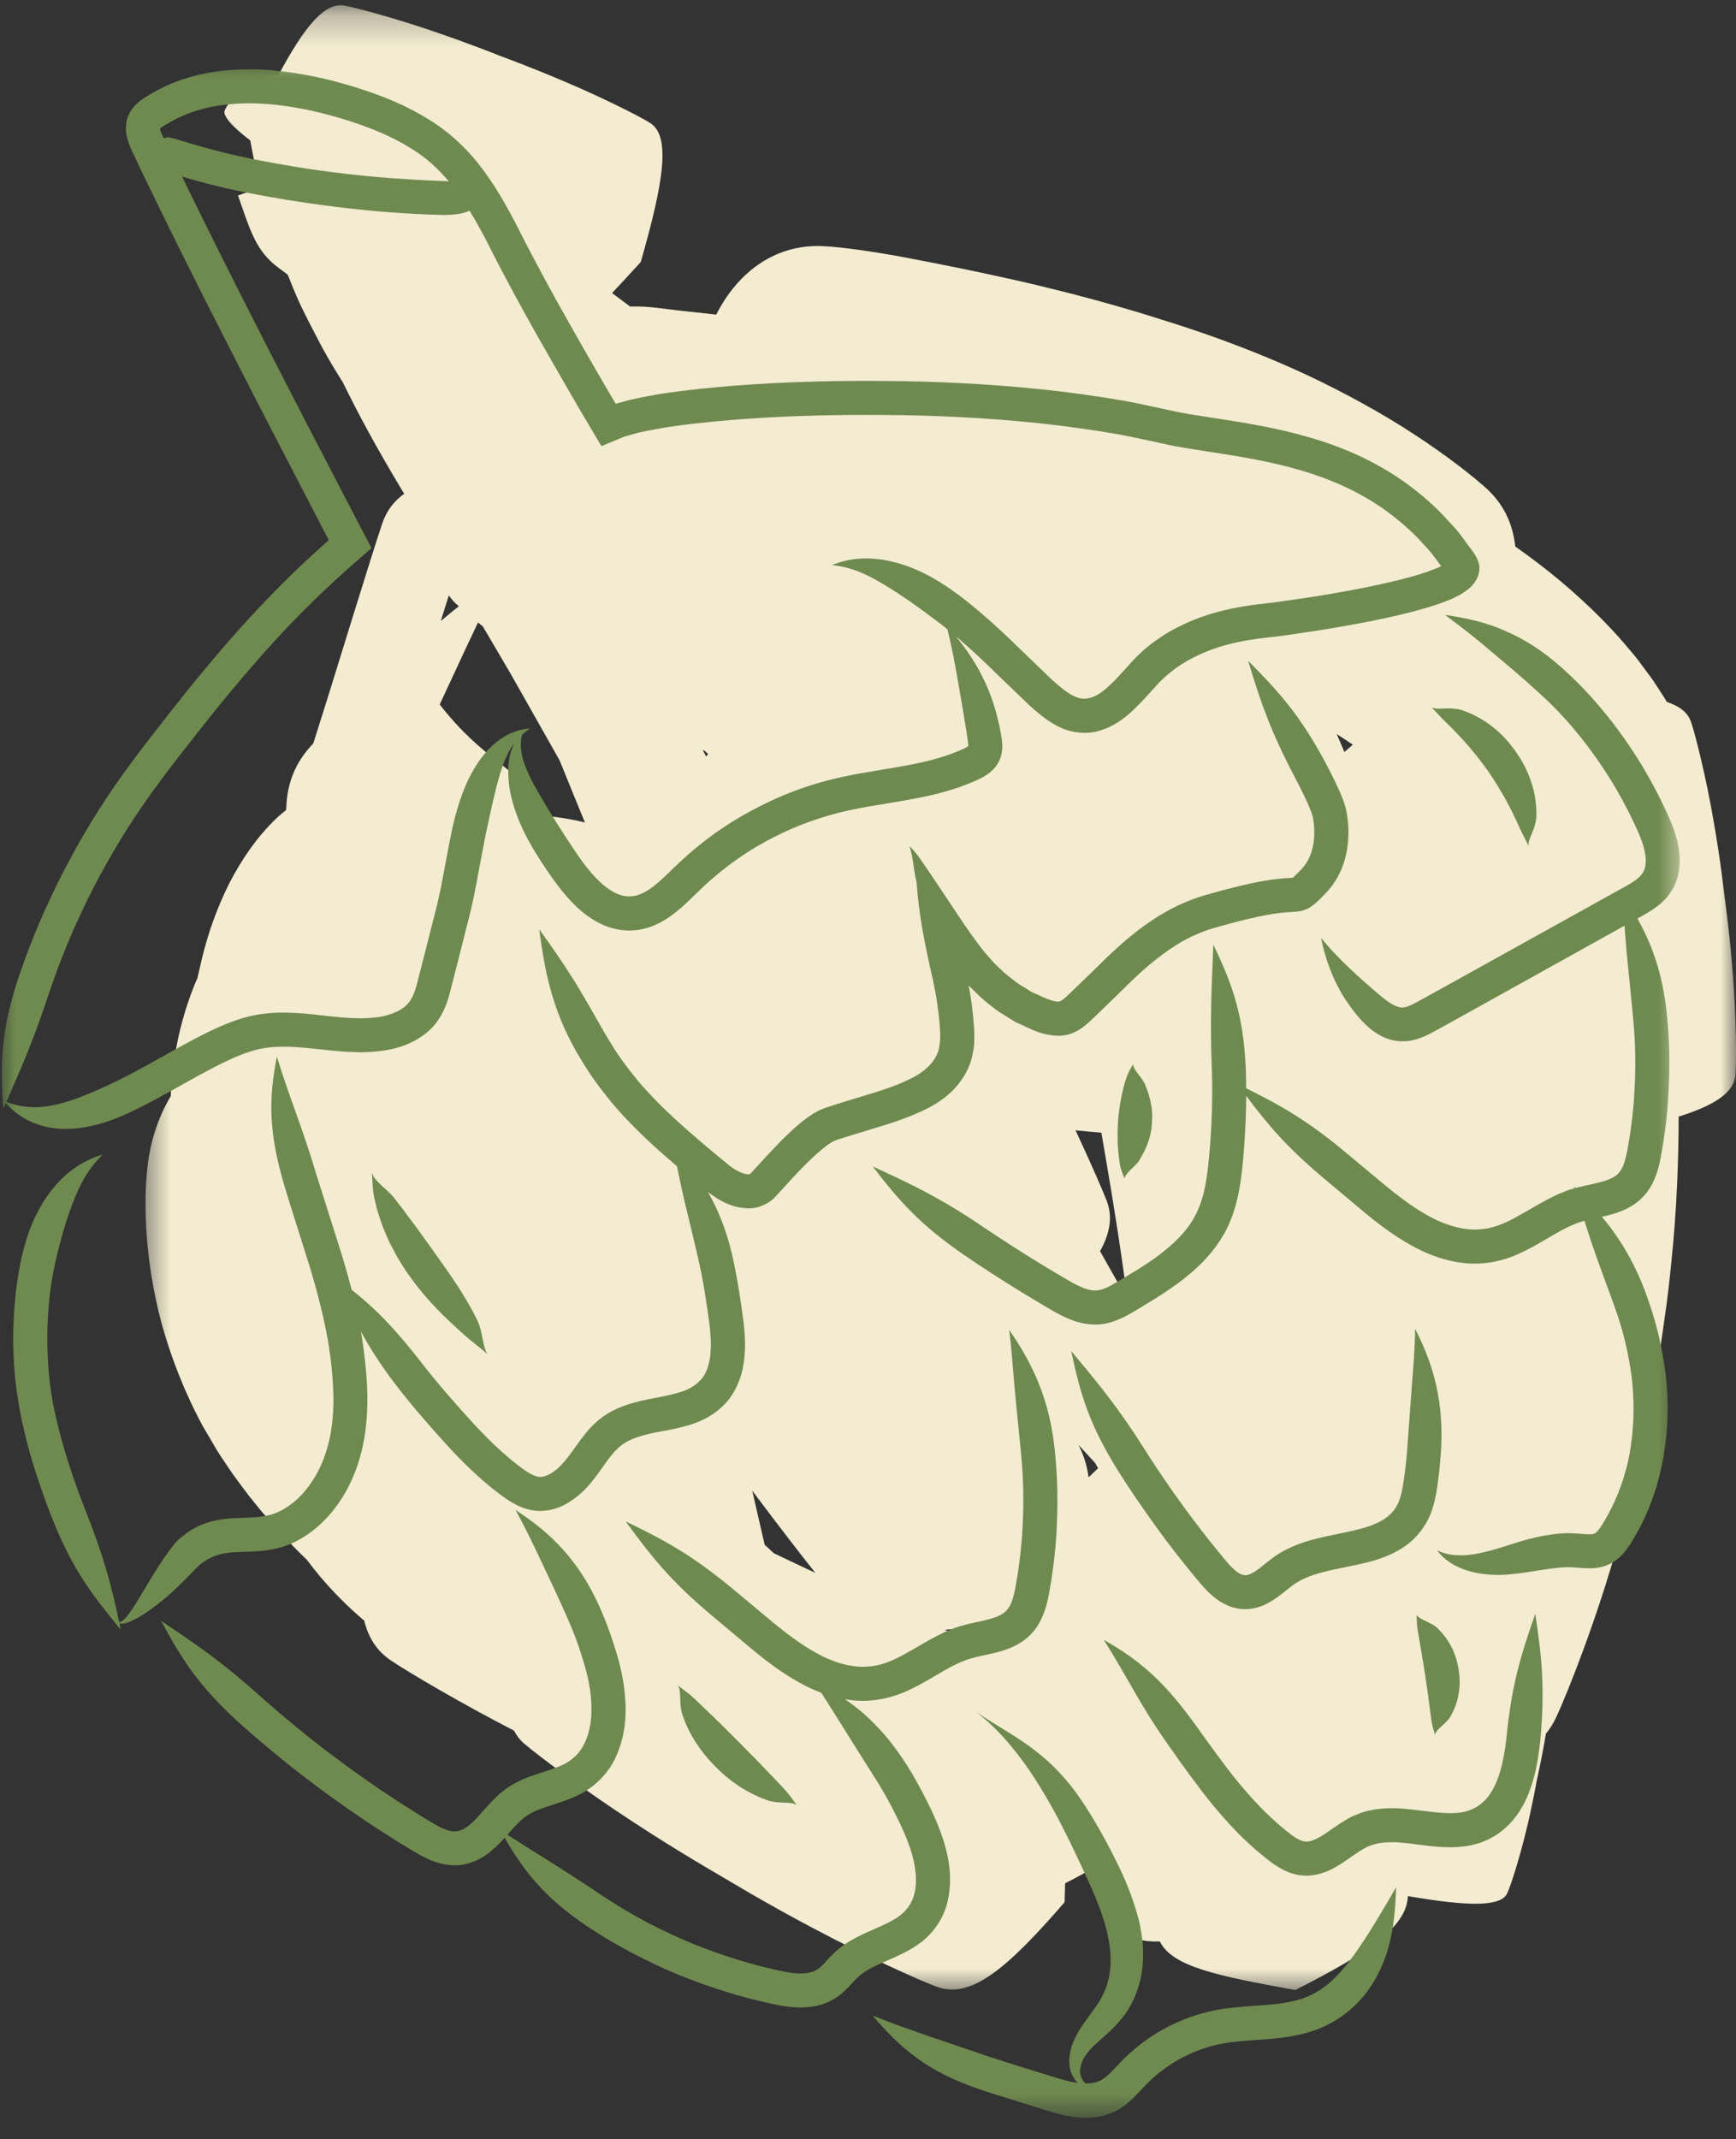 <?xml version="1.0" encoding="UTF-8"?> <svg xmlns="http://www.w3.org/2000/svg" width="56" height="69" viewBox="0 0 56 69" fill="none"><rect x="0" y="0" width="56" height="69" fill="#333333" stroke="none"/><mask id="mask0_442_1231" style="mask-type:luminance" maskUnits="userSpaceOnUse" x="4" y="0" width="52" height="65"><path d="M4.546 64.321H56V0.257H4.546L4.546 64.321Z" fill="white"></path></mask><g mask="url(#mask0_442_1231)"><path d="M14.218 20.032C14.409 19.87 14.603 19.712 14.802 19.552C14.768 19.523 14.735 19.495 14.709 19.473C14.62 19.392 14.545 19.298 14.478 19.205C14.397 19.469 14.309 19.748 14.218 20.032ZM16.503 24.921C17.098 25.389 17.429 25.715 17.439 26.208V26.301C17.974 26.35 18.45 26.421 18.868 26.53C18.641 25.971 18.357 25.273 18.049 24.521C17.925 24.299 17.796 24.072 17.66 23.832C17.234 23.078 16.464 21.718 16.464 21.718C16.464 21.718 15.992 20.914 15.574 20.202C15.522 20.16 15.471 20.119 15.42 20.079C14.98 20.997 14.591 21.856 14.184 22.722C15.051 23.849 15.921 24.453 16.503 24.921ZM43.119 23.678C43.204 23.869 43.287 24.061 43.368 24.256C43.457 24.179 43.547 24.102 43.64 24.019C43.462 23.899 43.285 23.784 43.119 23.678ZM31.594 52.992C31.509 52.786 31.436 52.607 31.384 52.469C31.063 52.512 30.761 52.547 30.476 52.569C30.705 52.666 30.925 52.759 31.134 52.849C31.305 52.899 31.459 52.948 31.594 52.992ZM35.324 47.184C35.147 46.995 34.971 46.8 34.793 46.608C34.797 46.616 34.803 46.63 34.807 46.638C34.975 46.975 35.072 47.311 35.115 47.65C35.212 47.556 35.316 47.457 35.423 47.356C35.391 47.299 35.356 47.242 35.324 47.184ZM24.265 48.079C24.403 48.688 24.539 49.275 24.667 49.827C24.699 49.855 24.74 49.891 24.772 49.922C24.841 49.983 24.906 50.043 24.965 50.1C25.406 50.313 25.852 50.522 26.3 50.73C25.765 50.058 25.038 49.113 24.265 48.079ZM22.668 24.191C22.707 24.262 22.741 24.329 22.778 24.4C22.8 24.374 22.82 24.347 22.843 24.321C22.808 24.288 22.776 24.256 22.741 24.224C22.717 24.213 22.692 24.201 22.668 24.191ZM20.471 46.138C20.449 46.17 20.428 46.203 20.406 46.237C20.449 46.269 20.491 46.304 20.538 46.338C20.516 46.272 20.491 46.203 20.471 46.138ZM36.013 39.449C35.855 38.428 35.67 37.359 35.529 36.535C35.233 36.51 34.955 36.484 34.695 36.458C35.162 37.461 35.545 38.33 35.697 38.724C35.897 39.238 35.814 39.763 35.486 40.357C35.76 40.844 36.053 41.362 36.372 41.916C36.288 41.306 36.163 40.402 36.013 39.449ZM55.981 34.668C55.937 35.243 55.308 35.653 54.149 36.016C54.151 37.25 54.094 39.038 53.914 40.708C53.855 41.314 53.79 41.902 53.707 42.443C53.628 42.984 53.567 43.485 53.486 43.904C53.336 44.745 53.237 45.288 53.237 45.288C53.237 45.288 53.13 45.828 52.961 46.665C52.884 47.086 52.757 47.573 52.631 48.106C52.509 48.639 52.351 49.21 52.185 49.794C51.541 52.135 50.57 54.606 50.193 55.402C50.103 55.595 49.994 55.767 49.868 55.919C49.734 56.726 49.574 57.425 49.574 57.425C49.574 57.425 49.439 58.199 49.234 59.036C49.031 59.878 48.752 60.779 48.62 61.065C48.417 61.515 47.331 61.487 45.415 61.157C45.379 62.17 44.094 63.011 41.783 64.187C39.264 63.733 37.809 63.431 37.415 62.62C36.84 62.64 36.453 62.521 36.248 62.217C36.051 61.927 35.614 61.161 35.16 60.315C34.886 60.471 34.618 60.615 34.359 60.743C34.353 60.942 34.349 61.144 34.341 61.355C32.523 63.453 31.331 64.501 30.216 64.081C29.61 63.856 27.849 63.054 26.282 62.219C25.496 61.809 24.76 61.39 24.217 61.078C23.68 60.761 23.331 60.557 23.331 60.557C23.331 60.557 22.984 60.352 22.445 60.034C21.912 59.711 21.189 59.272 20.447 58.781C18.959 57.816 17.402 56.663 16.914 56.243C16.77 56.122 16.663 55.98 16.58 55.82C14.859 54.932 13.189 53.947 12.611 53.558C12.159 53.256 11.887 52.83 11.748 52.271C11.209 51.819 10.718 51.32 10.272 50.785C10.146 50.633 10.025 50.477 9.905 50.317C9.461 49.889 9.015 49.425 8.582 48.916C8.205 48.487 7.848 48.017 7.505 47.538C7.339 47.291 7.171 47.054 7.009 46.796C6.849 46.525 6.691 46.253 6.533 45.984C5.945 44.891 5.519 43.779 5.225 42.729C4.652 40.623 4.646 38.77 4.737 37.842C4.814 36.893 5.089 36.06 5.507 35.357C5.574 33.967 5.864 32.755 6.314 31.672C6.33 31.632 6.35 31.593 6.368 31.551C6.415 31.338 6.466 31.129 6.512 30.924C6.727 30.035 7.033 29.208 7.418 28.448C7.816 27.689 8.298 26.984 8.928 26.384C9.024 26.293 9.129 26.21 9.23 26.127C9.234 26.029 9.24 25.94 9.246 25.865C9.303 25.142 9.595 24.503 10.104 23.984C10.402 23.044 10.635 22.3 10.635 22.3C10.635 22.3 12.025 17.782 12.329 16.889C12.475 16.461 12.706 16.169 13.039 15.926C13.006 15.871 12.974 15.818 12.943 15.768C12.171 14.485 11.567 13.374 11.052 12.318C11.008 12.249 10.963 12.176 10.919 12.107C10.663 11.696 10.434 11.299 10.232 10.901C10.023 10.506 9.83 10.125 9.652 9.75C9.518 9.45 9.396 9.154 9.281 8.86C9.171 8.777 9.074 8.704 9.007 8.655C8.255 8.108 8.083 7.462 7.678 6.306C7.925 6.213 8.156 6.14 8.379 6.085C8.377 6.053 8.375 6.019 8.373 5.986C8.263 5.516 8.164 5.034 8.073 4.529C7.451 4.061 7.189 3.72 7.246 3.572C7.278 3.481 7.434 3.226 7.629 3.037C7.822 2.847 8.03 2.731 8.03 2.731C8.03 2.731 8.231 2.593 8.48 2.512C8.655 2.447 8.851 2.421 8.985 2.417C9.824 0.856 10.471 0.064 11.113 0.181C11.547 0.26 12.822 0.613 13.967 1.006C15.116 1.393 16.138 1.805 16.138 1.805C16.138 1.805 17.171 2.182 18.286 2.662C19.401 3.136 20.585 3.726 20.962 3.959C21.653 4.385 21.407 5.867 20.67 8.451C20.335 8.818 20.027 9.152 19.744 9.452C19.877 9.549 20.078 9.701 20.325 9.886C20.595 9.88 20.878 9.89 21.18 9.928C21.566 9.979 22.242 10.056 23.104 10.147C23.323 9.718 23.586 9.341 23.88 9.034C24.632 8.248 25.573 7.879 26.598 7.942C27.151 7.97 28.218 8.116 29.284 8.321C30.328 8.518 31.576 8.769 32.786 9.043C33.996 9.318 35.164 9.622 36.029 9.872C36.895 10.119 37.456 10.305 37.456 10.305C37.456 10.305 38.017 10.472 38.889 10.774C39.761 11.08 40.944 11.527 42.17 12.101C43.391 12.675 44.645 13.366 45.673 14.045C46.7 14.718 47.505 15.358 47.888 15.699C48.486 16.222 48.798 16.864 48.879 17.626C49.104 17.784 49.333 17.953 49.564 18.127C50.533 18.859 51.522 19.756 52.307 20.652C52.501 20.883 52.69 21.092 52.856 21.311C53.02 21.534 53.174 21.739 53.314 21.929C53.496 22.205 53.65 22.44 53.77 22.641C54.185 22.779 54.447 22.985 54.55 23.287C54.704 23.739 55.047 25.142 55.27 26.441C55.503 27.74 55.631 28.93 55.631 28.93C55.631 28.93 55.801 30.118 55.898 31.433C56.002 32.748 56.018 34.19 55.981 34.668Z" fill="#F3ECD1"></path></g><mask id="mask1_442_1231" style="mask-type:luminance" maskUnits="userSpaceOnUse" x="0" y="1" width="55" height="68"><path d="M0 68.326L54.258 68.326L54.258 1.72L0 1.72L0 68.326Z" fill="white"></path></mask><g mask="url(#mask1_442_1231)"><path d="M23.862 56.218C23.862 56.218 24.154 56.512 24.474 56.838C24.79 57.169 25.135 57.527 25.248 57.649C25.459 57.872 25.554 58.022 25.708 58.229C25.603 58.151 25.453 58.151 25.299 58.143C25.141 58.139 24.98 58.131 24.81 58.085C24.723 58.054 24.547 57.995 24.354 57.9C24.16 57.809 23.945 57.687 23.754 57.554C23.371 57.29 23.087 56.988 23.087 56.988C23.087 56.988 22.785 56.702 22.524 56.319C22.39 56.129 22.269 55.912 22.177 55.717C22.086 55.525 22.027 55.348 21.999 55.261C21.952 55.091 21.946 54.929 21.942 54.771C21.936 54.617 21.936 54.465 21.861 54.359C22.066 54.515 22.214 54.613 22.439 54.824C22.558 54.939 22.915 55.284 23.246 55.602C23.568 55.924 23.862 56.218 23.862 56.218ZM36.327 34.786C36.394 34.584 36.465 34.478 36.554 34.326C36.562 34.513 36.799 34.711 36.923 34.944C36.945 35.007 37 35.129 37.044 35.267C37.091 35.406 37.121 35.556 37.146 35.7C37.186 35.982 37.158 36.225 37.158 36.225C37.158 36.225 37.152 36.468 37.069 36.742C37.024 36.878 36.971 37.024 36.904 37.154C36.84 37.283 36.764 37.397 36.736 37.453C36.576 37.664 36.309 37.827 36.276 38.011C36.209 37.845 36.154 37.731 36.12 37.52C36.102 37.409 36.055 37.064 36.051 36.746C36.045 36.43 36.067 36.142 36.067 36.142C36.067 36.142 36.088 35.854 36.144 35.54C36.195 35.228 36.29 34.894 36.327 34.786ZM46.489 18.259C46.491 18.261 46.491 18.259 46.491 18.259L46.455 18.278C46.433 18.292 46.402 18.3 46.376 18.312C46.159 18.407 45.908 18.491 45.654 18.566C45.142 18.713 44.604 18.835 44.061 18.945C43.459 19.066 42.839 19.174 42.211 19.271C41.895 19.315 41.578 19.362 41.258 19.409L40.79 19.467C40.62 19.486 40.449 19.506 40.279 19.532C39.594 19.634 38.891 19.808 38.226 20.116C37.892 20.268 37.571 20.452 37.271 20.671C36.975 20.874 36.667 21.164 36.446 21.417C36.213 21.671 36.002 21.916 35.79 22.11C35.579 22.311 35.364 22.457 35.175 22.506C34.979 22.562 34.819 22.542 34.61 22.437C34.403 22.331 34.17 22.137 33.935 21.926C33.445 21.454 32.96 20.988 32.494 20.538C31.829 19.905 31.205 19.392 30.858 19.143C30.153 18.622 29.511 18.302 28.856 18.134C28.209 17.97 27.514 17.947 26.837 18.227C27.561 18.3 28.057 18.584 28.558 18.88C29.056 19.184 29.561 19.532 30.202 20.017C30.299 20.088 30.421 20.183 30.562 20.298C30.721 20.943 30.818 21.494 30.917 22.056C30.972 22.366 31.023 22.668 31.077 22.988C31.104 23.154 31.132 23.325 31.16 23.501C31.174 23.592 31.187 23.683 31.203 23.776C31.215 23.866 31.233 23.979 31.237 24.036C31.237 24.054 31.239 24.062 31.237 24.064L31.221 24.076C31.187 24.101 31.134 24.129 31.049 24.166C30.71 24.32 30.26 24.476 29.663 24.605C29.17 24.713 28.556 24.806 27.899 24.92C27.247 25.027 26.543 25.191 25.941 25.4C25.335 25.605 24.818 25.846 24.456 26.034C24.271 26.128 24.127 26.207 24.03 26.263C23.929 26.32 23.876 26.351 23.876 26.351C23.876 26.351 23.616 26.498 23.219 26.768C22.824 27.04 22.297 27.445 21.78 27.948C21.525 28.193 21.286 28.436 21.044 28.614C20.803 28.795 20.576 28.898 20.361 28.908C19.936 28.953 19.504 28.616 19.218 28.312C18.928 28.004 18.736 27.725 18.59 27.512C18.442 27.291 18.341 27.141 18.266 27.026C17.824 26.342 17.5 25.815 17.22 25.305C17.086 25.049 16.966 24.794 16.879 24.518C16.806 24.273 16.766 23.999 16.839 23.699C16.918 23.631 17.005 23.558 17.104 23.493C16.75 23.523 16.395 23.649 16.115 23.862C15.967 23.959 15.854 24.084 15.724 24.204C15.621 24.334 15.503 24.466 15.41 24.61C15.033 25.181 14.788 25.848 14.597 26.691C14.555 26.898 14.49 27.2 14.415 27.607C14.338 28.011 14.252 28.529 14.115 29.121C13.985 29.626 13.833 30.232 13.675 30.858C13.596 31.164 13.515 31.478 13.436 31.787C13.357 32.068 13.267 32.261 13.142 32.389C12.882 32.666 12.422 32.786 12.108 32.818C11.776 32.855 11.557 32.843 11.557 32.843C11.557 32.843 11.306 32.843 10.872 32.802C10.436 32.767 9.818 32.658 9.064 32.66C8.691 32.666 8.275 32.711 7.88 32.824C7.491 32.936 7.136 33.088 6.81 33.242C6.155 33.554 5.602 33.88 5.188 34.111C4.355 34.581 3.958 34.776 3.713 34.896C2.989 35.24 2.436 35.471 1.897 35.609C1.384 35.733 0.845 35.783 0.204 35.54C0.733 34.336 1.106 33.487 1.587 32.014C1.646 31.831 1.745 31.572 1.854 31.258C1.915 31.104 1.98 30.933 2.051 30.757C2.085 30.666 2.122 30.574 2.158 30.481C2.25 30.272 2.341 30.06 2.432 29.845C2.554 29.587 2.675 29.326 2.799 29.062C3.316 28.015 3.922 26.965 4.623 25.949C5.324 24.944 6.133 23.93 6.93 22.929C7.736 21.934 8.569 20.957 9.447 20.049C9.887 19.593 10.337 19.155 10.795 18.732L11.139 18.419L11.646 17.974L11.824 17.818L11.958 17.702C11.976 17.69 11.991 17.676 11.972 17.657L11.759 17.25C11.656 17.053 11.555 16.859 11.451 16.662C9.481 12.872 7.56 9.169 5.872 5.695C6.378 5.847 7.175 6.062 7.929 6.206C8.936 6.411 9.858 6.538 9.858 6.538C9.858 6.538 10.78 6.682 11.8 6.779C12.818 6.883 13.938 6.931 14.313 6.933C14.488 6.933 14.64 6.923 14.786 6.901C14.913 6.883 15.033 6.846 15.148 6.798C15.367 7.152 15.562 7.515 15.744 7.868C16.314 9.005 16.857 9.984 17.299 10.77C18.195 12.347 18.709 13.223 18.709 13.223C18.709 13.223 18.882 13.513 19.206 14.062C19.263 14.159 19.326 14.262 19.389 14.37L19.403 14.39L19.423 14.382L19.465 14.364L19.559 14.325C19.619 14.299 19.682 14.273 19.745 14.246C19.873 14.194 20.009 14.139 20.149 14.08C20.221 14.06 20.294 14.04 20.369 14.019C20.672 13.924 21.032 13.867 21.438 13.792C23.083 13.539 25.544 13.357 28.554 13.385C30.06 13.395 31.706 13.464 33.451 13.644C34.322 13.736 35.218 13.857 36.13 14.019C36.588 14.104 37.032 14.208 37.51 14.307C38.019 14.427 38.508 14.492 39 14.571C39.981 14.719 40.958 14.879 41.911 15.156C42.865 15.43 43.79 15.831 44.612 16.403C45.022 16.693 45.409 17.017 45.762 17.382C45.928 17.574 46.116 17.747 46.266 17.959L46.489 18.259ZM14.477 5.851C14.431 5.847 14.386 5.843 14.34 5.841C13.981 5.831 12.899 5.782 11.905 5.685C10.914 5.594 10.018 5.456 10.018 5.456C10.018 5.456 9.121 5.326 8.15 5.13C7.175 4.939 6.145 4.635 5.815 4.528C5.673 4.479 5.543 4.449 5.415 4.428C5.371 4.42 5.383 4.432 5.373 4.434C5.365 4.438 5.357 4.442 5.347 4.447C5.328 4.453 5.304 4.457 5.278 4.453C5.27 4.432 5.259 4.414 5.249 4.394C5.203 4.293 5.17 4.209 5.162 4.163L5.16 4.149C5.174 4.136 5.197 4.118 5.231 4.092C5.31 4.039 5.415 3.982 5.505 3.928C5.693 3.822 5.89 3.731 6.092 3.654C6.903 3.352 7.793 3.291 8.65 3.356C9.512 3.429 10.347 3.616 11.139 3.861C11.93 4.106 12.653 4.404 13.27 4.793C13.748 5.085 14.141 5.45 14.477 5.851ZM47.41 18.967C47.598 18.79 47.728 18.566 47.722 18.312C47.724 18.071 47.562 17.852 47.397 17.635L47.13 17.274C46.958 17.037 46.745 16.837 46.552 16.618C46.151 16.2 45.705 15.827 45.237 15.499C44.298 14.846 43.257 14.398 42.219 14.102C41.185 13.8 40.149 13.634 39.166 13.484C38.68 13.407 38.194 13.34 37.758 13.239C37.288 13.14 36.799 13.028 36.329 12.939C35.382 12.773 34.46 12.647 33.564 12.554C31.773 12.369 30.098 12.3 28.564 12.288C25.497 12.26 23.006 12.444 21.263 12.712C20.826 12.793 20.432 12.858 20.1 12.959C20.017 12.979 19.938 13.002 19.861 13.022C19.727 12.793 19.654 12.671 19.654 12.671C19.654 12.671 19.137 11.8 18.253 10.231C17.812 9.447 17.287 8.5 16.717 7.365C16.421 6.792 16.089 6.171 15.637 5.551C15.195 4.935 14.585 4.315 13.853 3.867C13.13 3.409 12.311 3.076 11.464 2.815C10.618 2.551 9.706 2.345 8.737 2.262C7.771 2.191 6.723 2.247 5.707 2.626C5.454 2.72 5.207 2.837 4.966 2.971C4.846 3.044 4.732 3.105 4.607 3.19C4.542 3.237 4.467 3.289 4.392 3.364C4.301 3.455 4.226 3.553 4.169 3.664C4.053 3.879 4.039 4.165 4.086 4.378C4.128 4.578 4.195 4.728 4.252 4.854C4.362 5.083 4.469 5.316 4.578 5.547C6.352 9.234 8.385 13.146 10.476 17.173L10.602 17.414C10.606 17.42 10.606 17.42 10.606 17.42C10.422 17.587 10.235 17.755 10.049 17.923C9.575 18.359 9.11 18.815 8.656 19.285C7.748 20.223 6.893 21.225 6.072 22.238C5.259 23.262 4.463 24.257 3.717 25.323C2.983 26.385 2.351 27.483 1.812 28.578C1.682 28.854 1.554 29.127 1.427 29.399C1.331 29.624 1.236 29.845 1.143 30.064C1.104 30.161 1.066 30.258 1.029 30.352C0.956 30.538 0.886 30.712 0.827 30.878C0.711 31.205 0.61 31.478 0.551 31.669C0.032 33.305 0.002 34.318 0.109 35.757C0.136 35.694 0.162 35.638 0.186 35.579C0.64 36.1 1.291 36.379 1.962 36.408C2.667 36.442 3.387 36.252 4.179 35.885C4.447 35.757 4.884 35.544 5.726 35.07C6.143 34.839 6.69 34.521 7.282 34.237C7.576 34.097 7.884 33.967 8.18 33.884C8.472 33.799 8.768 33.765 9.076 33.761C9.688 33.755 10.304 33.852 10.768 33.892C11.235 33.935 11.545 33.937 11.545 33.937C11.545 33.937 11.798 33.953 12.234 33.904C12.457 33.88 12.724 33.832 13.022 33.726C13.316 33.617 13.65 33.444 13.94 33.145C14.238 32.836 14.402 32.425 14.494 32.087C14.575 31.77 14.66 31.448 14.741 31.128C14.901 30.5 15.055 29.889 15.183 29.381C15.337 28.72 15.418 28.213 15.495 27.808C15.572 27.411 15.629 27.119 15.667 26.92C15.838 26.122 15.965 25.517 16.129 24.964C16.17 24.824 16.225 24.701 16.267 24.561C16.33 24.439 16.377 24.297 16.454 24.178C16.492 24.105 16.541 24.036 16.591 23.967C16.5 24.149 16.442 24.35 16.417 24.543C16.375 24.891 16.399 25.232 16.462 25.566C16.6 26.231 16.881 26.882 17.343 27.613C17.422 27.739 17.526 27.899 17.682 28.13C17.846 28.361 18.053 28.675 18.422 29.07C18.61 29.265 18.843 29.492 19.178 29.689C19.504 29.887 19.958 30.047 20.44 30.007C20.927 29.979 21.375 29.747 21.703 29.496C22.042 29.243 22.303 28.969 22.544 28.738C23.012 28.282 23.485 27.917 23.839 27.67C24.198 27.429 24.431 27.293 24.431 27.293C24.431 27.293 24.48 27.265 24.569 27.216C24.658 27.161 24.79 27.092 24.954 27.007C25.282 26.839 25.749 26.624 26.296 26.44C26.841 26.253 27.455 26.109 28.09 26.002C28.72 25.895 29.36 25.797 29.898 25.68C30.552 25.538 31.093 25.353 31.503 25.167C31.606 25.12 31.724 25.061 31.839 24.984C31.868 24.964 31.896 24.944 31.927 24.92C31.963 24.891 31.991 24.863 32.022 24.834C32.081 24.776 32.131 24.713 32.172 24.648C32.255 24.52 32.299 24.387 32.318 24.259C32.34 24.131 32.332 24.008 32.328 23.945C32.314 23.793 32.291 23.703 32.275 23.596C32.257 23.495 32.233 23.395 32.212 23.298C32.168 23.106 32.119 22.921 32.064 22.747C31.955 22.402 31.825 22.09 31.677 21.8C31.446 21.344 31.171 20.933 30.83 20.519C31.098 20.746 31.41 21.024 31.738 21.336C32.212 21.796 32.703 22.267 33.203 22.747C33.457 22.972 33.726 23.215 34.109 23.418C34.482 23.622 35.026 23.71 35.471 23.566C35.928 23.436 36.266 23.172 36.538 22.921C36.815 22.662 37.042 22.396 37.259 22.161C38.044 21.255 39.217 20.795 40.439 20.621C40.595 20.596 40.749 20.578 40.903 20.562L41.406 20.501C41.732 20.452 42.057 20.404 42.381 20.357C43.023 20.258 43.656 20.146 44.28 20.023C44.843 19.907 45.403 19.784 45.962 19.619C46.246 19.536 46.526 19.447 46.818 19.322C46.856 19.305 46.891 19.291 46.929 19.271L47.075 19.196C47.197 19.131 47.3 19.046 47.41 18.967ZM48.982 26.618C48.913 26.462 48.703 26.008 48.469 25.613C48.242 25.211 48.001 24.869 48.001 24.869C48.001 24.869 47.762 24.526 47.464 24.174C47.172 23.821 46.818 23.464 46.698 23.351C46.475 23.136 46.36 22.998 46.177 22.81C46.293 22.875 46.443 22.856 46.603 22.852C46.763 22.846 46.931 22.846 47.114 22.893C47.205 22.923 47.395 22.982 47.602 23.093C47.811 23.197 48.042 23.347 48.239 23.517C48.437 23.683 48.603 23.864 48.717 24.006C48.828 24.147 48.895 24.243 48.895 24.243C48.895 24.243 48.964 24.34 49.059 24.494C49.153 24.648 49.268 24.867 49.355 25.112C49.447 25.353 49.511 25.621 49.538 25.854C49.57 26.085 49.56 26.286 49.558 26.383C49.54 26.567 49.477 26.727 49.42 26.875C49.359 27.023 49.29 27.161 49.313 27.291C49.197 27.052 49.106 26.9 48.982 26.618ZM54.141 28.187C54.066 28.568 53.839 28.896 53.638 29.081C53.435 29.269 53.267 29.366 53.16 29.433C53.052 29.494 52.995 29.531 52.995 29.531C52.995 29.531 52.933 29.565 52.819 29.626C52.985 29.922 53.127 30.216 53.253 30.528C53.492 31.128 53.67 31.791 53.764 32.658C53.804 33.082 53.895 33.907 53.824 35.234C53.798 35.775 53.731 36.422 53.616 37.085C53.561 37.407 53.5 37.786 53.301 38.181C53.2 38.376 53.054 38.57 52.878 38.72C52.706 38.87 52.515 38.974 52.337 39.049C52.087 39.15 51.868 39.205 51.674 39.245C51.808 39.407 51.94 39.574 52.065 39.75C52.434 40.273 52.775 40.865 53.081 41.685C53.22 42.091 53.529 42.867 53.717 44.217C53.79 44.734 53.82 45.47 53.772 46.076C53.729 46.678 53.632 47.146 53.632 47.146C53.632 47.146 53.602 47.286 53.553 47.509C53.498 47.732 53.417 48.038 53.295 48.362C53.182 48.69 53.024 49.035 52.858 49.347C52.773 49.503 52.683 49.645 52.604 49.781C52.517 49.921 52.412 50.062 52.292 50.182C52.166 50.31 51.994 50.427 51.822 50.492C51.652 50.557 51.494 50.577 51.366 50.583C51.106 50.593 50.94 50.565 50.819 50.559C50.592 50.541 50.438 50.551 50.312 50.563C49.576 50.632 48.909 50.814 48.22 50.796C47.88 50.786 47.543 50.735 47.215 50.618C46.891 50.498 46.57 50.3 46.358 50.004C46.684 50.164 47 50.178 47.288 50.16C47.578 50.137 47.851 50.077 48.131 49.998C48.686 49.854 49.274 49.582 50.213 49.473C50.369 49.458 50.59 49.44 50.904 49.465C51.052 49.477 51.2 49.495 51.309 49.487C51.364 49.487 51.402 49.477 51.427 49.469C51.451 49.458 51.471 49.446 51.516 49.404C51.554 49.365 51.609 49.296 51.676 49.191C51.741 49.079 51.818 48.954 51.889 48.822C52.029 48.559 52.164 48.267 52.264 47.987C52.369 47.707 52.44 47.444 52.491 47.253C52.531 47.059 52.558 46.939 52.558 46.939C52.558 46.939 52.641 46.532 52.675 46.001C52.718 45.468 52.687 44.815 52.627 44.355C52.46 43.155 52.179 42.431 52.053 42.059C51.777 41.3 51.548 40.705 51.352 40.117C51.269 39.87 51.19 39.626 51.112 39.375C51.015 39.401 50.93 39.43 50.851 39.46C50.545 39.58 50.35 39.695 50.35 39.695C50.35 39.695 50.127 39.817 49.728 40.054C49.528 40.169 49.28 40.311 48.972 40.449C48.666 40.589 48.281 40.707 47.872 40.743C47.043 40.828 46.185 40.542 45.535 40.173C44.874 39.807 44.353 39.385 43.978 39.075C43.24 38.457 42.884 38.157 42.665 37.974C41.528 37.012 40.917 36.308 40.2 35.346C40.198 35.775 40.184 36.319 40.133 37.004C40.097 37.443 40.06 37.966 39.941 38.542C39.882 38.83 39.795 39.126 39.677 39.409C39.557 39.695 39.399 39.963 39.231 40.192C38.897 40.656 38.522 40.976 38.256 41.193C37.987 41.406 37.819 41.519 37.819 41.519C37.819 41.519 37.616 41.665 37.291 41.87C37.127 41.969 36.935 42.087 36.722 42.217C36.513 42.338 36.264 42.504 35.907 42.626C35.731 42.687 35.516 42.727 35.309 42.723C35.1 42.719 34.9 42.683 34.721 42.628C34.361 42.514 34.069 42.342 33.82 42.198C33.325 41.907 32.871 41.629 32.535 41.418C31.714 40.901 31.329 40.634 31.089 40.471C29.693 39.507 29.032 38.771 28.151 37.622C29.466 38.226 30.327 38.637 31.703 39.566C31.937 39.721 32.314 39.981 33.12 40.488C33.449 40.692 33.891 40.964 34.377 41.248C34.616 41.39 34.841 41.513 35.044 41.576C35.252 41.637 35.392 41.639 35.563 41.584C35.739 41.528 35.948 41.4 36.161 41.274C36.367 41.151 36.552 41.039 36.708 40.944C37.012 40.753 37.19 40.626 37.19 40.626C37.19 40.626 37.34 40.522 37.569 40.34C37.796 40.155 38.098 39.89 38.346 39.547C38.593 39.209 38.769 38.793 38.864 38.317C38.962 37.849 39 37.338 39.037 36.918C39.128 35.67 39.102 34.892 39.091 34.486C39.029 32.851 39.083 31.916 39.14 30.471C39.766 31.77 40.103 32.731 40.186 34.45C40.19 34.612 40.198 34.827 40.2 35.102C41.347 35.67 42.17 36.144 43.366 37.135C43.585 37.318 43.94 37.614 44.677 38.228C45.036 38.522 45.516 38.905 46.066 39.211C46.613 39.517 47.231 39.705 47.772 39.647C48.309 39.61 48.792 39.326 49.179 39.105C49.56 38.882 49.832 38.734 49.832 38.734C49.832 38.734 49.888 38.704 49.992 38.649C50.097 38.597 50.249 38.518 50.458 38.439C50.561 38.394 50.675 38.358 50.794 38.325C50.788 38.303 50.782 38.282 50.774 38.262C50.794 38.282 50.81 38.299 50.827 38.317C51.198 38.218 51.613 38.157 51.913 38.035C52.118 37.946 52.229 37.857 52.325 37.674C52.42 37.49 52.481 37.212 52.531 36.898C52.637 36.282 52.702 35.676 52.726 35.171C52.793 33.931 52.71 33.165 52.675 32.767C52.6 31.979 52.535 31.359 52.472 30.718C52.448 30.433 52.426 30.151 52.402 29.859C51.196 30.53 48.455 32.054 47.118 32.798C46.69 33.033 46.404 33.197 46.129 33.341C45.851 33.487 45.581 33.568 45.358 33.582C45.022 33.613 44.706 33.507 44.487 33.378C44.26 33.248 44.098 33.098 43.96 32.954C43.696 32.674 43.502 32.405 43.325 32.121C42.985 31.553 42.76 30.962 42.614 30.252C43.076 30.81 43.504 31.211 43.946 31.612C44.169 31.809 44.404 32.014 44.647 32.21C44.884 32.401 45.119 32.52 45.267 32.494C45.33 32.488 45.427 32.469 45.63 32.364C45.865 32.234 46.171 32.066 46.585 31.837C48.328 30.868 52.456 28.578 52.456 28.578C52.456 28.578 52.505 28.55 52.592 28.499C52.675 28.448 52.789 28.375 52.882 28.286C52.975 28.197 53.036 28.106 53.07 27.956C53.107 27.808 53.093 27.589 53.026 27.338C52.957 27.084 52.841 26.815 52.696 26.515C52.558 26.221 52.404 25.927 52.243 25.641C51.925 25.07 51.569 24.543 51.254 24.121C50.513 23.134 49.945 22.623 49.655 22.356C49.063 21.814 48.581 21.413 48.115 21.024C47.655 20.625 47.195 20.264 46.611 19.832C47.322 19.94 47.937 20.071 48.532 20.339C49.134 20.596 49.732 20.957 50.387 21.543C50.707 21.833 51.331 22.394 52.136 23.462C52.477 23.916 52.86 24.486 53.204 25.1C53.374 25.41 53.541 25.724 53.689 26.044C53.839 26.353 53.991 26.697 54.086 27.054C54.179 27.411 54.228 27.804 54.141 28.187ZM13.93 42.044C13.727 41.823 13.545 41.602 13.415 41.434C13.286 41.266 13.209 41.153 13.209 41.153C13.209 41.153 13.19 41.124 13.154 41.078C13.117 41.027 13.067 40.956 13.012 40.865C12.957 40.773 12.89 40.668 12.819 40.553C12.755 40.431 12.686 40.303 12.615 40.169C12.54 40.038 12.489 39.892 12.426 39.756C12.364 39.62 12.315 39.482 12.274 39.355C12.232 39.229 12.195 39.114 12.163 39.016C12.139 38.919 12.12 38.838 12.108 38.785C12.005 38.394 12.023 38.159 11.999 37.827C12.047 37.989 12.175 38.108 12.303 38.23C12.426 38.351 12.576 38.469 12.706 38.625C12.736 38.668 12.787 38.73 12.842 38.807C12.903 38.886 12.98 38.974 13.049 39.075C13.19 39.274 13.369 39.495 13.519 39.709C13.671 39.92 13.817 40.123 13.926 40.273C13.975 40.348 14.019 40.411 14.052 40.453C14.082 40.496 14.101 40.52 14.101 40.52C14.101 40.52 14.169 40.617 14.277 40.769C14.388 40.919 14.532 41.132 14.684 41.361C14.838 41.59 14.994 41.844 15.124 42.073C15.258 42.3 15.357 42.506 15.408 42.61C15.586 43.003 15.552 43.386 15.722 43.676C15.475 43.447 15.28 43.329 14.984 43.062C14.824 42.92 14.336 42.488 13.93 42.044ZM46.872 53.224C47.016 53.547 47.053 53.857 47.053 53.857C47.053 53.857 47.114 54.165 47.069 54.515C47.049 54.69 47.008 54.872 46.947 55.03C46.891 55.186 46.812 55.316 46.783 55.381C46.619 55.62 46.339 55.766 46.287 55.952C46.238 55.77 46.193 55.65 46.165 55.431C46.151 55.314 46.104 54.961 46.062 54.639C46.015 54.315 45.972 54.023 45.972 54.023C45.972 54.023 45.924 53.729 45.873 53.407C45.816 53.087 45.758 52.736 45.737 52.618C45.699 52.403 45.705 52.274 45.697 52.087C45.804 52.249 46.112 52.304 46.339 52.484C46.386 52.537 46.497 52.639 46.599 52.77C46.704 52.902 46.795 53.066 46.872 53.224ZM1.654 38.402C2.065 37.871 2.612 37.443 3.312 37.243C2.793 37.749 2.556 38.268 2.345 38.807C2.138 39.353 1.962 39.932 1.787 40.703C1.704 41.084 1.544 41.827 1.526 43.06C1.522 43.41 1.54 43.901 1.575 44.302C1.613 44.702 1.666 45.01 1.666 45.01C1.666 45.01 1.682 45.101 1.706 45.249C1.739 45.397 1.775 45.605 1.832 45.828C1.933 46.278 2.089 46.799 2.185 47.109C2.47 48.001 2.645 48.423 2.744 48.684C3.316 50.125 3.575 51.039 3.845 52.326C3.903 52.316 3.956 52.276 3.997 52.239C4.053 52.184 4.106 52.124 4.155 52.059C4.25 51.931 4.333 51.799 4.414 51.668C4.582 51.388 4.736 51.131 4.889 50.879C5.053 50.612 5.223 50.344 5.432 50.054C5.543 49.913 5.638 49.752 5.863 49.57C6.04 49.422 6.255 49.28 6.504 49.181C6.67 49.11 6.905 49.035 7.221 48.998C7.538 48.952 7.929 48.966 8.34 48.929C8.515 48.909 8.701 48.875 8.887 48.806C9.072 48.733 9.264 48.621 9.459 48.463C9.844 48.159 10.166 47.697 10.371 47.223C10.578 46.749 10.671 46.274 10.712 45.922C10.752 45.567 10.754 45.342 10.754 45.342C10.754 45.342 10.78 44.59 10.633 43.589C10.499 42.61 10.172 41.424 9.903 40.575C9.522 39.361 9.273 38.595 9.157 38.189C8.683 36.558 8.65 35.498 8.932 34.079C9.352 35.463 9.731 36.288 10.203 37.875C10.329 38.27 10.568 39.026 10.955 40.248C11.079 40.636 11.216 41.106 11.344 41.602C12.179 42.259 12.803 42.932 13.62 43.984C13.796 44.207 14.066 44.558 14.696 45.273C15.023 45.642 15.454 46.132 15.951 46.607C16.2 46.844 16.466 47.077 16.744 47.286C17.029 47.509 17.268 47.64 17.414 47.636C17.564 47.644 17.769 47.549 17.953 47.395C18.138 47.239 18.276 47.063 18.412 46.878C18.553 46.684 18.665 46.526 18.746 46.416C18.835 46.303 18.886 46.238 18.886 46.238C18.886 46.238 18.932 46.185 19.018 46.084C19.107 45.989 19.245 45.843 19.455 45.691C19.668 45.541 19.944 45.401 20.24 45.306C20.538 45.206 20.856 45.143 21.164 45.084C21.474 45.024 21.776 44.965 22.034 44.872C22.293 44.781 22.481 44.645 22.629 44.478C22.913 44.14 22.958 43.566 22.921 43.078C22.903 42.792 22.858 42.511 22.822 42.251C22.783 42 22.749 41.775 22.717 41.574C22.652 41.179 22.589 40.895 22.546 40.699C22.37 39.914 22.212 39.306 22.072 38.706C21.989 38.347 21.912 37.993 21.837 37.616C21.565 37.383 21.294 37.148 21.034 36.908C20.455 36.373 19.942 35.834 19.597 35.396C18.961 34.604 18.746 34.162 18.586 33.913C18.156 33.151 17.925 32.512 17.755 31.9C17.585 31.284 17.491 30.684 17.392 29.971C17.816 30.556 18.156 31.053 18.489 31.58C18.821 32.105 19.131 32.672 19.532 33.367C19.68 33.594 19.879 33.996 20.453 34.705C20.763 35.098 21.233 35.593 21.782 36.1C22.329 36.604 22.97 37.139 23.535 37.599C23.762 37.784 24.048 37.891 24.148 37.877C24.194 37.867 24.186 37.871 24.212 37.851C24.308 37.749 24.393 37.656 24.472 37.569C24.814 37.192 25.043 36.957 25.043 36.957C25.043 36.957 25.224 36.76 25.56 36.448C25.736 36.292 25.931 36.11 26.241 35.915C26.32 35.868 26.405 35.82 26.519 35.775C26.582 35.747 26.618 35.737 26.653 35.725L26.768 35.686C26.922 35.638 27.08 35.587 27.244 35.534C27.893 35.331 28.609 35.145 29.2 34.875C29.496 34.744 29.756 34.59 29.932 34.415C30.113 34.241 30.222 34.059 30.279 33.866C30.329 33.637 30.341 33.444 30.321 33.189C30.307 32.94 30.283 32.721 30.254 32.528C30.208 32.141 30.145 31.857 30.106 31.663C29.821 30.406 29.642 29.523 29.569 28.477C29.555 28.408 29.541 28.341 29.527 28.272C29.462 27.958 29.45 27.625 29.336 27.291C29.604 27.542 29.772 27.842 29.956 28.1C30.139 28.369 30.307 28.621 30.473 28.868C30.814 29.377 31.146 29.91 31.618 30.53C31.693 30.639 31.807 30.767 31.973 30.953C32.052 31.053 32.158 31.146 32.277 31.262C32.393 31.383 32.543 31.497 32.715 31.626C32.8 31.701 32.901 31.766 33.015 31.831C33.128 31.892 33.234 31.985 33.37 32.036C33.499 32.095 33.635 32.155 33.775 32.218C33.909 32.271 34.044 32.305 34.117 32.307C34.194 32.305 34.18 32.309 34.282 32.245C34.377 32.172 34.515 32.036 34.655 31.902C34.926 31.641 35.198 31.377 35.455 31.128C35.954 30.625 36.497 30.151 36.91 29.861C37.326 29.559 37.616 29.407 37.616 29.407C37.616 29.407 37.845 29.265 38.264 29.089C38.463 29.004 38.743 28.906 39.006 28.837C39.272 28.758 39.57 28.679 39.89 28.6C40.21 28.523 40.549 28.444 40.911 28.39C41.092 28.361 41.282 28.341 41.471 28.325L41.702 28.312L41.809 28.211L41.98 28.039C42.059 27.956 42.128 27.863 42.184 27.761C42.298 27.558 42.359 27.328 42.381 27.109C42.411 26.855 42.397 26.612 42.357 26.401C42.349 26.344 42.336 26.3 42.324 26.267L42.308 26.215L42.28 26.144C42.245 26.053 42.205 25.961 42.166 25.872C42.004 25.52 41.864 25.254 41.771 25.074C41.001 23.608 40.678 22.696 40.263 21.312C41.28 22.341 41.931 23.067 42.74 24.567C42.839 24.755 42.983 25.023 43.165 25.42C43.21 25.515 43.258 25.625 43.307 25.751C43.35 25.852 43.421 26.075 43.439 26.205C43.496 26.507 43.52 26.851 43.475 27.236C43.439 27.565 43.348 27.936 43.145 28.296C43.046 28.475 42.92 28.649 42.768 28.807L42.584 28.995C42.517 29.058 42.448 29.133 42.306 29.233C42.168 29.332 41.998 29.393 41.828 29.403C41.69 29.417 41.627 29.417 41.544 29.423C41.39 29.435 41.236 29.45 41.08 29.476C40.766 29.523 40.449 29.596 40.149 29.666C39.849 29.741 39.566 29.818 39.308 29.891C39.043 29.962 38.86 30.027 38.684 30.1C38.347 30.24 38.151 30.36 38.151 30.36C38.151 30.36 37.912 30.485 37.551 30.749C37.184 31.012 36.73 31.403 36.211 31.926C35.952 32.178 35.68 32.439 35.409 32.705C35.277 32.828 35.149 32.962 34.949 33.12C34.843 33.201 34.711 33.282 34.551 33.339C34.395 33.396 34.223 33.414 34.081 33.406C33.499 33.365 33.214 33.161 32.873 33.017C32.707 32.95 32.569 32.843 32.431 32.763C32.291 32.68 32.164 32.599 32.056 32.51C31.845 32.346 31.665 32.206 31.527 32.06C31.42 31.959 31.329 31.87 31.247 31.785C31.278 31.953 31.314 32.147 31.345 32.382C31.373 32.595 31.399 32.84 31.418 33.114C31.434 33.242 31.43 33.414 31.426 33.594C31.428 33.682 31.416 33.775 31.398 33.874C31.377 33.969 31.367 34.069 31.335 34.17C31.233 34.539 31 34.92 30.692 35.212C30.384 35.51 30.015 35.717 29.654 35.877C28.929 36.203 28.197 36.387 27.567 36.586C27.411 36.635 27.259 36.681 27.113 36.728L27.005 36.762C26.969 36.777 26.932 36.789 26.924 36.795C26.898 36.803 26.855 36.825 26.811 36.854C26.63 36.963 26.446 37.127 26.298 37.259C26.004 37.529 25.828 37.719 25.828 37.719C25.828 37.719 25.617 37.932 25.285 38.305C25.195 38.4 25.116 38.493 24.987 38.627C24.804 38.818 24.492 38.962 24.208 38.974C23.635 38.982 23.231 38.739 22.86 38.467C22.854 38.461 22.846 38.453 22.838 38.449C23.148 38.994 23.418 39.624 23.614 40.457C23.661 40.666 23.728 40.974 23.799 41.39C23.837 41.596 23.872 41.834 23.91 42.095C23.947 42.356 23.994 42.648 24.02 43.003C24.038 43.301 24.046 43.641 23.981 44.018C23.921 44.393 23.77 44.817 23.483 45.172C23.193 45.524 22.788 45.774 22.41 45.905C22.032 46.039 21.679 46.102 21.373 46.161C20.748 46.268 20.323 46.41 20.092 46.582C19.976 46.663 19.889 46.755 19.824 46.822C19.765 46.892 19.731 46.933 19.731 46.933C19.731 46.933 19.691 46.984 19.617 47.075C19.543 47.18 19.431 47.334 19.297 47.523C19.153 47.719 18.949 47.993 18.657 48.236C18.369 48.473 17.943 48.749 17.372 48.733C17.088 48.725 16.829 48.63 16.618 48.518C16.407 48.407 16.235 48.279 16.081 48.163C15.762 47.924 15.467 47.663 15.193 47.405C14.648 46.886 14.2 46.372 13.869 45.997C13.227 45.267 12.933 44.882 12.759 44.655C12.266 44.008 11.93 43.473 11.642 42.948C11.67 43.114 11.699 43.281 11.719 43.441C11.792 43.968 11.832 44.45 11.845 44.801C11.857 45.154 11.847 45.37 11.847 45.37C11.847 45.37 11.847 45.63 11.8 46.049C11.751 46.467 11.642 47.057 11.378 47.661C11.121 48.263 10.699 48.881 10.154 49.319C9.889 49.535 9.585 49.718 9.279 49.835C8.973 49.949 8.685 49.998 8.452 50.022C7.904 50.066 7.58 50.05 7.357 50.087C7.134 50.113 7.011 50.156 6.913 50.194C6.771 50.247 6.648 50.322 6.528 50.409C6.445 50.452 6.328 50.587 6.208 50.705C5.973 50.95 5.742 51.181 5.505 51.394C5.266 51.607 5.02 51.803 4.747 51.99C4.611 52.083 4.467 52.172 4.309 52.251C4.23 52.292 4.145 52.326 4.053 52.353C3.989 52.369 3.918 52.381 3.853 52.361C3.865 52.428 3.879 52.493 3.893 52.562C2.977 51.447 2.375 50.669 1.727 49.084C1.621 48.814 1.441 48.38 1.137 47.44C1.031 47.113 0.869 46.56 0.764 46.076C0.703 45.839 0.667 45.614 0.632 45.456C0.604 45.291 0.588 45.188 0.588 45.188C0.588 45.188 0.527 44.843 0.482 44.406C0.442 43.966 0.419 43.431 0.425 43.05C0.448 41.712 0.622 40.885 0.721 40.459C0.926 39.596 1.238 38.937 1.654 38.402ZM44.152 50.381C43.615 50.519 43.105 50.593 42.685 50.707C42.259 50.81 41.953 50.96 41.759 51.09C41.661 51.159 41.572 51.232 41.507 51.283C41.441 51.335 41.404 51.366 41.404 51.366C41.404 51.366 41.355 51.402 41.27 51.469C41.181 51.534 41.045 51.641 40.818 51.751C40.599 51.858 40.236 51.958 39.859 51.868C39.483 51.783 39.187 51.556 38.962 51.333C38.727 51.1 38.566 50.879 38.382 50.662C38.204 50.439 38.023 50.218 37.857 50.002C37.521 49.566 37.225 49.154 37.006 48.844C36.444 48.044 36.197 47.642 36.041 47.399C35.145 45.946 34.851 44.989 34.555 43.577C35.482 44.687 36.086 45.417 36.965 46.813C37.117 47.051 37.358 47.436 37.902 48.21C38.117 48.51 38.404 48.907 38.731 49.329C38.891 49.539 39.065 49.754 39.237 49.969C39.414 50.18 39.588 50.409 39.734 50.551C39.884 50.703 40.022 50.784 40.105 50.798C40.186 50.816 40.257 50.804 40.354 50.76C40.447 50.715 40.543 50.648 40.614 50.596C40.684 50.539 40.723 50.51 40.723 50.51C40.723 50.51 40.759 50.482 40.822 50.429C40.889 50.375 40.989 50.295 41.139 50.188C41.444 49.975 41.913 49.764 42.403 49.645C42.896 49.515 43.425 49.434 43.869 49.315C44.325 49.203 44.665 49.027 44.86 48.83C45.168 48.532 45.231 48.102 45.287 47.713C45.344 47.32 45.37 47.03 45.387 46.832C45.446 46.047 45.49 45.433 45.537 44.782C45.583 44.175 45.638 43.585 45.65 42.863C45.981 43.508 46.197 44.091 46.339 44.724C46.475 45.358 46.536 46.047 46.477 46.915C46.459 47.13 46.433 47.44 46.376 47.863C46.347 48.078 46.311 48.334 46.214 48.638C46.127 48.942 45.938 49.302 45.64 49.604C45.259 49.996 44.679 50.251 44.152 50.381ZM44.201 59.53C44.09 59.568 43.998 59.625 43.929 59.666C43.861 59.708 43.822 59.733 43.822 59.733C43.822 59.733 43.619 59.87 43.295 60.093C43.108 60.209 42.867 60.371 42.492 60.458C42.306 60.499 42.091 60.513 41.876 60.474C41.661 60.436 41.465 60.353 41.297 60.257C40.958 60.061 40.741 59.85 40.478 59.639C40.234 59.418 39.993 59.195 39.779 58.964C39.347 58.506 38.984 58.06 38.731 57.722C38.135 56.938 37.879 56.554 37.713 56.321C36.742 54.949 36.382 54.112 35.605 52.892C36.868 53.603 37.626 54.331 38.603 55.689C38.771 55.918 39.033 56.305 39.6 57.053C39.845 57.375 40.184 57.791 40.577 58.204C40.772 58.415 40.986 58.614 41.203 58.81C41.422 58.991 41.661 59.206 41.84 59.301C42.03 59.406 42.121 59.412 42.257 59.386C42.391 59.359 42.555 59.268 42.699 59.175C43.021 58.954 43.224 58.818 43.224 58.818C43.224 58.818 43.273 58.786 43.362 58.731C43.453 58.676 43.595 58.587 43.8 58.512C44.201 58.342 44.799 58.283 45.356 58.346C45.918 58.395 46.477 58.508 46.935 58.478C47.391 58.46 47.718 58.275 47.938 58.026C48.249 57.673 48.38 57.213 48.465 56.86C48.544 56.496 48.577 56.21 48.599 56.013C48.767 54.355 49.045 53.415 49.526 52.053C49.74 53.486 49.84 54.442 49.688 56.129C49.663 56.344 49.631 56.66 49.538 57.1C49.485 57.321 49.42 57.572 49.307 57.856C49.193 58.135 49.033 58.453 48.759 58.76C48.569 58.974 48.309 59.187 47.999 59.333C47.687 59.487 47.333 59.556 47 59.576C46.327 59.611 45.739 59.477 45.259 59.439C44.775 59.388 44.422 59.441 44.201 59.53ZM31.9 66.334C32.162 66.423 32.593 66.561 33.514 66.845C33.67 66.891 33.852 66.948 34.051 67.009C34.245 67.07 34.438 67.126 34.634 67.165C34.683 67.175 34.724 67.177 34.768 67.183C34.557 66.982 34.472 66.678 34.495 66.393C34.519 66.066 34.647 65.748 34.839 65.448C35.026 65.146 35.275 64.862 35.486 64.514C35.52 64.453 35.561 64.386 35.599 64.299C35.634 64.212 35.684 64.115 35.717 63.987C35.757 63.865 35.79 63.717 35.81 63.541C35.832 63.367 35.828 63.164 35.814 62.931C35.798 62.742 35.743 62.424 35.67 62.159C35.599 61.893 35.52 61.678 35.52 61.678C35.52 61.678 35.457 61.498 35.366 61.271C35.275 61.044 35.153 60.77 35.062 60.576C34.531 59.408 34.166 58.707 33.965 58.346C33.558 57.618 33.203 57.067 32.822 56.577C32.443 56.09 32.044 55.653 31.493 55.217C32.064 55.614 32.618 55.902 33.165 56.295C33.712 56.686 34.251 57.175 34.766 57.896C35.015 58.251 35.482 58.954 36.051 60.12C36.15 60.32 36.284 60.61 36.383 60.859C36.483 61.111 36.55 61.317 36.55 61.317C36.55 61.317 36.641 61.559 36.722 61.877C36.805 62.193 36.862 62.592 36.87 62.84C36.878 63.146 36.868 63.417 36.823 63.658C36.785 63.9 36.722 64.106 36.655 64.279C36.594 64.455 36.515 64.591 36.454 64.71C36.39 64.828 36.327 64.917 36.274 64.99C35.954 65.418 35.66 65.639 35.439 65.843C35.22 66.032 35.046 66.222 34.936 66.435C34.884 66.543 34.845 66.656 34.843 66.778C34.833 66.891 34.867 67.011 34.947 67.124C34.969 67.153 34.997 67.175 35.023 67.201C35.251 67.201 35.449 67.155 35.597 67.045C35.846 66.875 36.134 66.498 36.4 66.269C36.649 66.038 36.821 65.914 36.821 65.914C36.821 65.914 36.959 65.803 37.202 65.645C37.446 65.489 37.8 65.292 38.22 65.126C38.639 64.96 39.14 64.83 39.612 64.773C40.083 64.714 40.512 64.698 40.853 64.668C41.469 64.621 41.905 64.522 42.211 64.384C42.519 64.246 42.717 64.092 42.853 63.985C43.386 63.525 43.717 63.008 44.047 62.513C44.371 62.009 44.677 61.496 45.038 60.867C45.012 61.591 44.959 62.203 44.781 62.84C44.69 63.158 44.56 63.48 44.375 63.815C44.187 64.147 43.934 64.496 43.563 64.816C43.378 64.97 43.094 65.193 42.651 65.391C42.205 65.592 41.609 65.714 40.946 65.766C40.579 65.797 40.153 65.815 39.75 65.866C39.349 65.912 38.964 66.014 38.621 66.147C38.281 66.281 37.991 66.439 37.792 66.567C37.598 66.695 37.484 66.784 37.484 66.784C37.484 66.784 37.344 66.885 37.144 67.072C37.04 67.165 36.935 67.274 36.793 67.428C36.651 67.578 36.479 67.769 36.223 67.949C35.97 68.132 35.63 68.259 35.311 68.292C34.991 68.33 34.693 68.298 34.426 68.247C34.162 68.197 33.923 68.124 33.72 68.059C33.522 67.998 33.343 67.941 33.189 67.892C32.273 67.611 31.821 67.465 31.547 67.37C30.735 67.09 30.11 66.77 29.584 66.385C29.055 66.001 28.617 65.564 28.151 65.012C28.823 65.28 29.383 65.475 29.956 65.675C30.581 65.886 31.16 66.085 31.9 66.334ZM8.413 54.726C7.181 53.622 6.401 53.087 5.197 52.28C5.882 53.553 6.427 54.39 7.684 55.541C7.9 55.731 8.247 56.05 9.003 56.668C9.864 57.385 11.386 58.506 12.753 59.353C13.101 59.56 13.397 59.767 13.78 59.949C14.147 60.13 14.63 60.223 15.019 60.124C15.404 60.038 15.651 59.856 15.793 59.745C15.937 59.627 16.004 59.56 16.004 59.56C16.004 59.56 16.064 59.505 16.16 59.404C16.194 59.37 16.235 59.323 16.277 59.276C16.928 60.397 17.564 61.188 18.896 62.102C19.143 62.26 19.536 62.538 20.414 63.004C20.86 63.233 21.466 63.537 22.149 63.798C22.83 64.066 23.578 64.307 24.277 64.487C24.634 64.567 24.954 64.656 25.301 64.708C25.641 64.759 25.988 64.767 26.296 64.706C26.606 64.647 26.857 64.518 27.009 64.408C27.163 64.299 27.224 64.234 27.224 64.234C27.224 64.234 27.283 64.181 27.37 64.09C27.457 64.001 27.565 63.873 27.672 63.774C27.778 63.677 27.922 63.571 28.126 63.464C28.333 63.358 28.59 63.253 28.888 63.119C29.182 62.983 29.527 62.815 29.851 62.533C30.169 62.246 30.427 61.852 30.538 61.441C30.769 60.606 30.591 59.858 30.416 59.301C30.185 58.622 29.938 58.166 29.739 57.779C29.541 57.4 29.377 57.13 29.263 56.948C28.797 56.208 28.335 55.693 27.851 55.263C27.662 55.099 27.465 54.951 27.263 54.809C27.551 54.858 27.842 54.874 28.132 54.844C28.542 54.807 28.927 54.69 29.233 54.552C29.541 54.414 29.788 54.272 29.989 54.157C30.388 53.919 30.611 53.798 30.611 53.798C30.611 53.798 30.806 53.682 31.11 53.563C31.264 53.504 31.436 53.453 31.687 53.403C31.933 53.346 32.237 53.297 32.595 53.151C32.774 53.078 32.964 52.973 33.139 52.823C33.313 52.673 33.461 52.478 33.56 52.284C33.761 51.891 33.822 51.508 33.876 51.185C33.99 50.525 34.059 49.876 34.085 49.337C34.154 48.009 34.063 47.186 34.024 46.759C33.931 45.895 33.751 45.23 33.511 44.63C33.272 44.031 32.968 43.493 32.557 42.898C32.642 43.615 32.678 44.209 32.733 44.821C32.798 45.462 32.859 46.082 32.936 46.868C32.97 47.267 33.051 48.036 32.986 49.274C32.96 49.779 32.897 50.383 32.79 51.001C32.741 51.315 32.681 51.593 32.585 51.777C32.488 51.958 32.376 52.049 32.174 52.138C31.766 52.302 31.146 52.357 30.718 52.541C30.51 52.62 30.356 52.699 30.252 52.752C30.147 52.805 30.092 52.835 30.092 52.835C30.092 52.835 29.821 52.983 29.44 53.208C29.052 53.429 28.568 53.713 28.033 53.751C27.492 53.808 26.874 53.62 26.324 53.313C25.777 53.007 25.297 52.624 24.936 52.331C24.2 51.716 23.843 51.42 23.627 51.238C22.331 50.168 21.482 49.7 20.181 49.069C21.032 50.237 21.642 50.993 22.925 52.077C23.142 52.26 23.499 52.557 24.239 53.178C24.614 53.488 25.135 53.909 25.795 54.276C26.006 54.396 26.241 54.505 26.491 54.599C26.764 55.016 26.997 55.399 27.242 55.786C27.583 56.329 27.911 56.854 28.335 57.523C28.436 57.691 28.586 57.941 28.769 58.291C28.945 58.634 29.188 59.102 29.369 59.641C29.519 60.091 29.62 60.669 29.482 61.131C29.419 61.362 29.29 61.55 29.119 61.711C28.943 61.869 28.7 61.998 28.432 62.118C28.169 62.24 27.883 62.355 27.617 62.493C27.354 62.633 27.109 62.801 26.924 62.975C26.742 63.148 26.647 63.267 26.58 63.336C26.517 63.397 26.482 63.431 26.482 63.431C26.482 63.431 26.444 63.472 26.381 63.513C26.324 63.553 26.233 63.602 26.085 63.632C25.937 63.66 25.724 63.663 25.463 63.624C25.206 63.586 24.877 63.496 24.551 63.423C23.894 63.253 23.191 63.026 22.552 62.775C21.914 62.528 21.344 62.244 20.923 62.031C20.1 61.595 19.731 61.336 19.5 61.19C18.239 60.343 17.457 59.874 16.366 59.179C16.417 59.122 16.468 59.066 16.525 59.003C16.666 58.847 16.827 58.672 17.005 58.559C17.181 58.437 17.439 58.336 17.765 58.233C18.085 58.125 18.485 58.018 18.892 57.769C19.297 57.521 19.646 57.138 19.845 56.715C20.254 55.857 20.211 55.002 20.122 54.349C20.017 53.64 19.83 53.137 19.697 52.728C19.557 52.32 19.427 52.031 19.344 51.832C18.983 51.029 18.588 50.456 18.154 49.971C17.718 49.487 17.232 49.096 16.628 48.7C16.977 49.335 17.228 49.868 17.487 50.419C17.747 50.971 18.02 51.536 18.341 52.272C18.418 52.454 18.533 52.72 18.661 53.089C18.78 53.459 18.953 53.942 19.034 54.505C19.111 55.038 19.113 55.715 18.855 56.228C18.736 56.486 18.549 56.688 18.316 56.834C18.081 56.98 17.763 57.079 17.424 57.189C17.084 57.3 16.715 57.428 16.395 57.647C16.073 57.866 15.872 58.097 15.712 58.269C15.404 58.622 15.25 58.768 15.25 58.768C15.25 58.768 15.201 58.818 15.116 58.885C15.031 58.956 14.915 59.027 14.786 59.056C14.66 59.086 14.496 59.072 14.242 58.954C13.999 58.843 13.667 58.62 13.336 58.421C12.009 57.598 10.533 56.508 9.696 55.817C8.96 55.217 8.624 54.911 8.413 54.726Z" fill="#6F8A4F"></path></g></svg> 